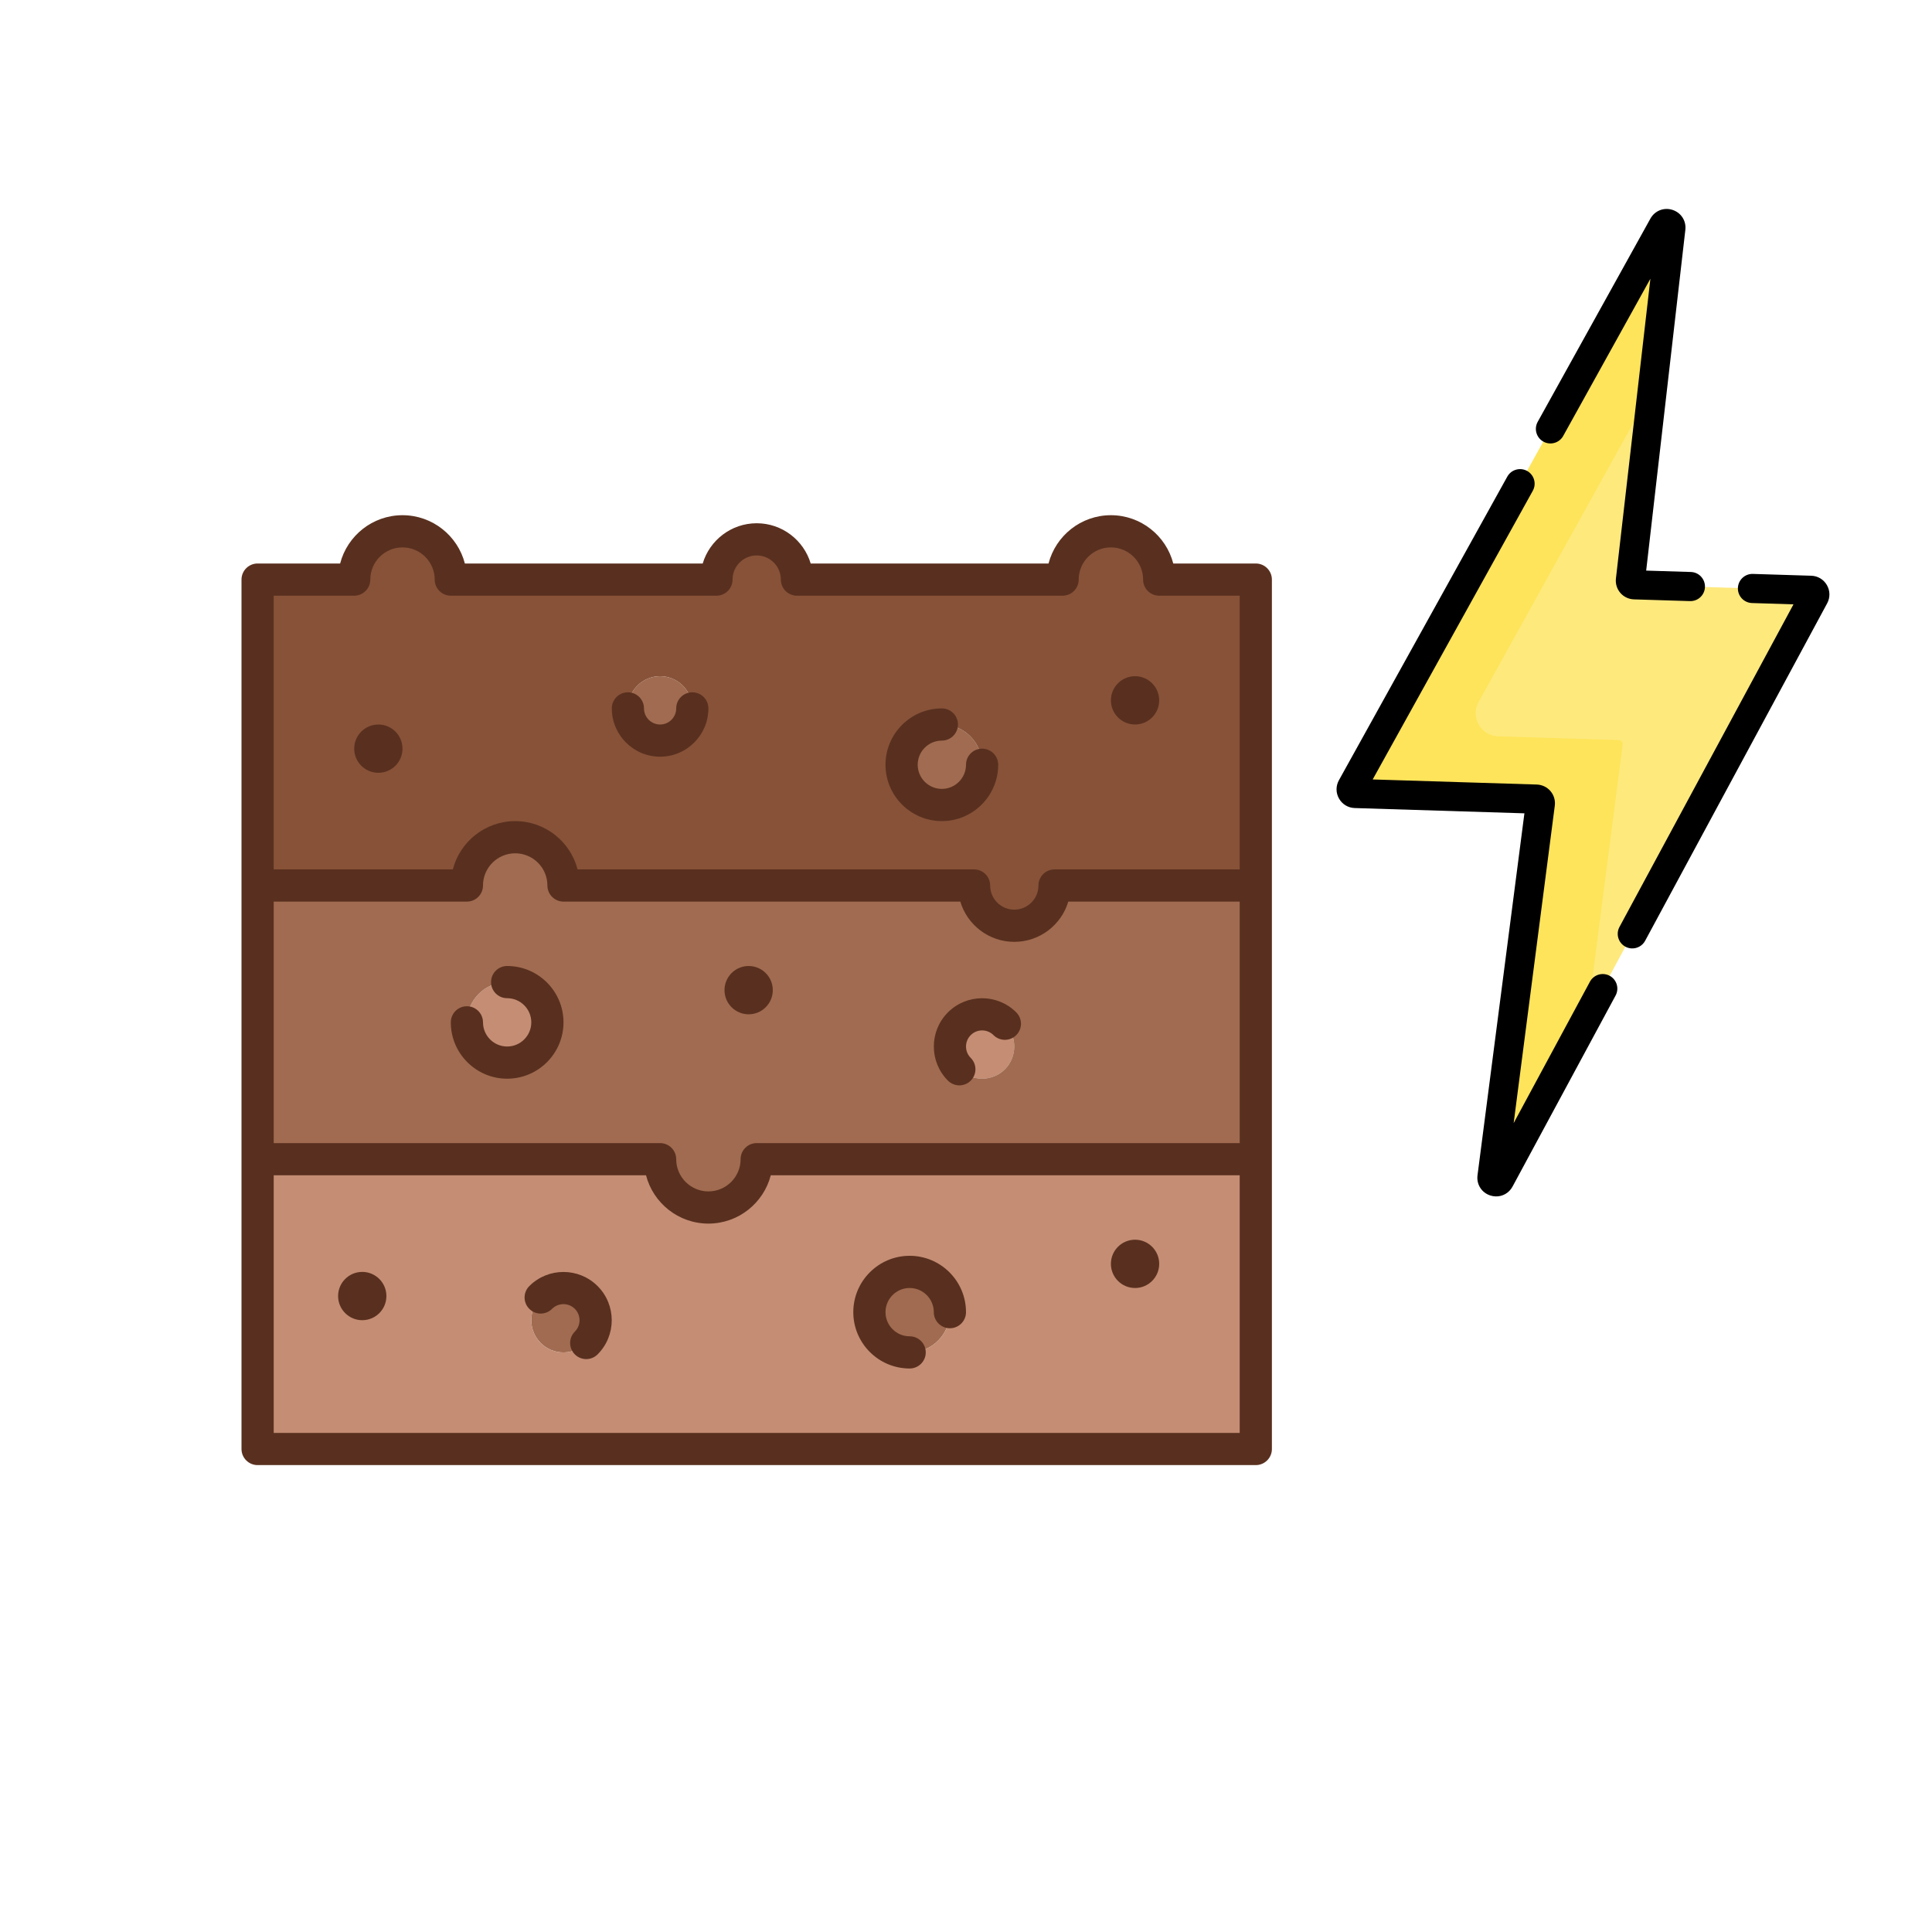 <svg width="120" height="120" viewBox="0 0 120 120" fill="none" xmlns="http://www.w3.org/2000/svg">
<g clip-path="url(#clip0_461_5860)">
<path d="M103.301 14.019L83.954 48.902C83.861 49.071 83.979 49.278 84.171 49.284L95.427 49.634C95.579 49.639 95.694 49.774 95.674 49.925L92.669 73.114C92.632 73.397 93.015 73.521 93.151 73.269L112.692 37.044C112.783 36.876 112.665 36.67 112.473 36.664L101.516 36.324C101.365 36.319 101.251 36.187 101.268 36.037L103.782 14.173C103.814 13.893 103.437 13.772 103.301 14.019Z" fill="#FEE97D"/>
<path d="M103.782 14.173C103.814 13.893 103.437 13.772 103.301 14.019L83.954 48.902C83.861 49.071 83.979 49.278 84.171 49.284L95.427 49.634C95.579 49.639 95.694 49.774 95.674 49.925L92.669 73.114C92.632 73.397 93.015 73.521 93.151 73.269L98.593 63.181L100.786 46.257C100.805 46.106 100.691 45.971 100.539 45.966L93.052 45.734C91.976 45.7 91.317 44.541 91.839 43.599L102.637 24.13L103.782 14.173Z" fill="#FEE45A"/>
<path d="M99.98 60.608C99.541 60.37 98.991 60.535 98.754 60.974L94.016 69.758L96.571 50.041C96.614 49.716 96.516 49.387 96.304 49.138C96.091 48.888 95.782 48.74 95.454 48.729L85.26 48.413L95.205 30.482C95.447 30.045 95.289 29.494 94.852 29.251C94.415 29.009 93.864 29.167 93.621 29.604L83.162 48.463C82.964 48.821 82.966 49.246 83.168 49.601C83.37 49.957 83.734 50.176 84.143 50.189L94.684 50.517L91.771 72.998C91.698 73.563 92.025 74.079 92.567 74.254C92.677 74.289 92.788 74.308 92.897 74.311C93.327 74.325 93.731 74.099 93.947 73.699L100.347 61.834C100.585 61.394 100.42 60.845 99.98 60.608Z" fill="black"/>
<path d="M95.862 27.43C96.3 27.673 96.851 27.515 97.093 27.077L102.509 17.312L100.368 35.934C100.331 36.256 100.431 36.581 100.643 36.826C100.855 37.072 101.163 37.218 101.487 37.228L104.965 37.336C105.465 37.352 105.882 36.959 105.898 36.46C105.913 35.96 105.521 35.542 105.021 35.527L102.247 35.441L104.68 14.277C104.745 13.718 104.416 13.208 103.881 13.036C103.346 12.864 102.781 13.088 102.509 13.579L95.51 26.199C95.267 26.636 95.425 27.188 95.862 27.43Z" fill="black"/>
<path d="M113.472 36.341C113.27 35.99 112.907 35.772 112.501 35.76L108.877 35.647C108.377 35.631 107.96 36.024 107.944 36.524C107.929 37.023 108.321 37.441 108.821 37.456L111.397 37.537L100.589 57.573C100.351 58.013 100.516 58.562 100.956 58.8C101.084 58.869 101.221 58.904 101.357 58.908C101.689 58.918 102.014 58.745 102.182 58.433L113.488 37.474C113.681 37.116 113.675 36.693 113.472 36.341Z" fill="black"/>
<path d="M61 67C62.105 67 63 66.105 63 65C63 63.895 62.105 63 61 63C59.895 63 59 63.895 59 65C59 66.105 59.895 67 61 67Z" fill="#C48D74"/>
<path d="M56.5 84C57.881 84 59 82.881 59 81.5C59 80.119 57.881 79 56.5 79C55.119 79 54 80.119 54 81.5C54 82.881 55.119 84 56.5 84Z" fill="#A06B50"/>
<path d="M34.998 84.002C36.103 84.002 36.998 83.106 36.998 82.002C36.998 80.897 36.103 80.002 34.998 80.002C33.894 80.002 32.998 80.897 32.998 82.002C32.998 83.106 33.894 84.002 34.998 84.002Z" fill="#A06B50"/>
<path d="M78 72V90H16V72H41C41 73.66 42.34 75 44 75C45.66 75 47 73.66 47 72H78ZM59 81.5C59 80.12 57.88 79 56.5 79C55.12 79 54 80.12 54 81.5C54 82.88 55.12 84 56.5 84C57.88 84 59 82.88 59 81.5ZM36.412 83.417C37.19 82.639 37.19 81.366 36.412 80.589C35.634 79.812 34.361 79.811 33.584 80.589C32.807 81.367 32.806 82.64 33.584 83.417C34.362 84.194 35.635 84.195 36.412 83.417Z" fill="#C48D74"/>
<path d="M31.5 66C32.881 66 34 64.881 34 63.5C34 62.119 32.881 61 31.5 61C30.119 61 29 62.119 29 63.5C29 64.881 30.119 66 31.5 66Z" fill="#C48D74"/>
<path d="M78 55V72H47C47 73.66 45.66 75 44 75C42.34 75 41 73.66 41 72H16V55H29C29 53.34 30.34 52 32 52C33.66 52 35 53.34 35 55H60.5C60.5 56.38 61.62 57.5 63 57.5C64.38 57.5 65.5 56.38 65.5 55H78ZM62.414 63.586C61.636 62.808 60.363 62.808 59.586 63.586C58.809 64.364 58.808 65.637 59.586 66.414C60.364 67.191 61.637 67.192 62.414 66.414C63.191 65.636 63.192 64.363 62.414 63.586ZM34 63.5C34 62.12 32.88 61 31.5 61C30.12 61 29 62.12 29 63.5C29 64.88 30.12 66 31.5 66C32.88 66 34 64.88 34 63.5Z" fill="#A06B50"/>
<path d="M58.5 50C59.881 50 61 48.881 61 47.5C61 46.119 59.881 45 58.5 45C57.119 45 56 46.119 56 47.5C56 48.881 57.119 50 58.5 50Z" fill="#A06B50"/>
<path d="M78 36V55H65.5C65.5 56.38 64.38 57.5 63 57.5C61.62 57.5 60.5 56.38 60.5 55H35C35 53.34 33.66 52 32 52C30.34 52 29 53.34 29 55H16V36H22C22 34.34 23.34 33 25 33C26.66 33 28 34.34 28 36H44.5C44.5 34.62 45.62 33.5 47 33.5C48.38 33.5 49.5 34.62 49.5 36H66C66 34.34 67.34 33 69 33C70.66 33 72 34.34 72 36H78ZM61 47.5C61 46.12 59.88 45 58.5 45C57.12 45 56 46.12 56 47.5C56 48.88 57.12 50 58.5 50C59.88 50 61 48.88 61 47.5ZM43 44C43 42.9 42.1 42 41 42C39.9 42 39 42.9 39 44C39 45.1 39.9 46 41 46C42.1 46 43 45.1 43 44Z" fill="#875238"/>
<path d="M41 46C42.105 46 43 45.105 43 44C43 42.895 42.105 42 41 42C39.895 42 39 42.895 39 44C39 45.105 39.895 46 41 46Z" fill="#A06B50"/>
<path d="M78 35H72.874C72.429 33.277 70.861 32 69 32C67.139 32 65.572 33.277 65.126 35H50.354C49.923 33.556 48.582 32.5 47 32.5C45.418 32.5 44.077 33.556 43.646 35H28.874C28.429 33.277 26.861 32 25 32C23.139 32 21.572 33.277 21.126 35H16C15.448 35 15 35.448 15 36V90C15 90.552 15.448 91 16 91H78C78.552 91 79 90.552 79 90V36C79 35.448 78.552 35 78 35ZM17 56H29C29.552 56 30 55.552 30 55C30 53.897 30.897 53 32 53C33.103 53 34 53.897 34 55C34 55.552 34.448 56 35 56H59.646C60.077 57.444 61.418 58.5 63 58.5C64.582 58.5 65.923 57.444 66.354 56H77V71H47C46.448 71 46 71.448 46 72C46 73.103 45.103 74 44 74C42.897 74 42 73.103 42 72C42 71.448 41.552 71 41 71H17V56ZM22 37C22.552 37 23 36.552 23 36C23 34.897 23.897 34 25 34C26.103 34 27 34.897 27 36C27 36.552 27.448 37 28 37H44.5C45.052 37 45.5 36.552 45.5 36C45.5 35.173 46.173 34.5 47 34.5C47.827 34.5 48.5 35.173 48.5 36C48.5 36.552 48.948 37 49.5 37H66C66.552 37 67 36.552 67 36C67 34.897 67.897 34 69 34C70.103 34 71 34.897 71 36C71 36.552 71.448 37 72 37H77V54H65.5C64.948 54 64.5 54.448 64.5 55C64.5 55.827 63.827 56.5 63 56.5C62.173 56.5 61.5 55.827 61.5 55C61.5 54.448 61.052 54 60.5 54H35.874C35.429 52.277 33.861 51 32 51C30.139 51 28.572 52.277 28.126 54H17V37H22ZM17 89V73H40.126C40.571 74.723 42.139 76 44 76C45.861 76 47.428 74.723 47.874 73H77V89H17Z" fill="#59301F"/>
<path d="M58.5 51C60.43 51 62 49.43 62 47.5C62 46.948 61.552 46.5 61 46.5C60.448 46.5 60 46.948 60 47.5C60 48.327 59.327 49 58.5 49C57.673 49 57 48.327 57 47.5C57 46.673 57.673 46 58.5 46C59.052 46 59.5 45.552 59.5 45C59.5 44.448 59.052 44 58.5 44C56.57 44 55 45.57 55 47.5C55 49.43 56.57 51 58.5 51Z" fill="#59301F"/>
<path d="M31.5 60C30.948 60 30.5 60.448 30.5 61C30.5 61.552 30.948 62 31.5 62C32.327 62 33 62.673 33 63.5C33 64.327 32.327 65 31.5 65C30.673 65 30 64.327 30 63.5C30 62.948 29.552 62.5 29 62.5C28.448 62.5 28 62.948 28 63.5C28 65.43 29.57 67 31.5 67C33.43 67 35 65.43 35 63.5C35 61.57 33.43 60 31.5 60Z" fill="#59301F"/>
<path d="M56.5 78C54.57 78 53 79.57 53 81.5C53 83.43 54.57 85 56.5 85C57.052 85 57.5 84.552 57.5 84C57.5 83.448 57.052 83 56.5 83C55.673 83 55 82.327 55 81.5C55 80.673 55.673 80 56.5 80C57.327 80 58 80.673 58 81.5C58 82.052 58.448 82.5 59 82.5C59.552 82.5 60 82.052 60 81.5C60 79.57 58.43 78 56.5 78Z" fill="#59301F"/>
<path d="M32.876 79.881C32.485 80.272 32.485 80.904 32.876 81.295C33.267 81.686 33.899 81.686 34.29 81.295C34.681 80.904 35.314 80.905 35.704 81.295C36.094 81.685 36.094 82.319 35.704 82.709C35.314 83.099 35.313 83.732 35.704 84.123C35.899 84.318 36.155 84.416 36.411 84.416C36.667 84.416 36.923 84.318 37.118 84.123C38.288 82.954 38.288 81.05 37.118 79.881C35.948 78.711 34.046 78.711 32.876 79.881Z" fill="#59301F"/>
<path d="M41 47C42.654 47 44 45.654 44 44C44 43.448 43.552 43 43 43C42.448 43 42 43.448 42 44C42 44.552 41.551 45 41 45C40.449 45 40 44.551 40 44C40 43.449 39.552 43 39 43C38.448 43 38 43.448 38 44C38 45.654 39.346 47 41 47Z" fill="#59301F"/>
<path d="M59.586 67.414C59.842 67.414 60.098 67.316 60.293 67.121C60.684 66.73 60.684 66.098 60.293 65.707C59.903 65.317 59.903 64.683 60.293 64.293C60.683 63.903 61.317 63.903 61.707 64.293C62.097 64.683 62.73 64.684 63.121 64.293C63.512 63.902 63.512 63.27 63.121 62.879C61.951 61.709 60.049 61.709 58.879 62.879C57.709 64.048 57.709 65.952 58.879 67.121C59.074 67.316 59.33 67.414 59.586 67.414Z" fill="#59301F"/>
<path d="M70.5 45C71.328 45 72 44.328 72 43.5C72 42.672 71.328 42 70.5 42C69.672 42 69 42.672 69 43.5C69 44.328 69.672 45 70.5 45Z" fill="#59301F"/>
<path d="M46.5 63C47.328 63 48 62.328 48 61.5C48 60.672 47.328 60 46.5 60C45.672 60 45 60.672 45 61.5C45 62.328 45.672 63 46.5 63Z" fill="#59301F"/>
<path d="M22.5 82C23.328 82 24 81.328 24 80.5C24 79.672 23.328 79 22.5 79C21.672 79 21 79.672 21 80.5C21 81.328 21.672 82 22.5 82Z" fill="#59301F"/>
<path d="M70.5 80C71.328 80 72 79.328 72 78.5C72 77.672 71.328 77 70.5 77C69.672 77 69 77.672 69 78.5C69 79.328 69.672 80 70.5 80Z" fill="#59301F"/>
<path d="M23.5 48C24.328 48 25 47.328 25 46.5C25 45.672 24.328 45 23.5 45C22.672 45 22 45.672 22 46.5C22 47.328 22.672 48 23.5 48Z" fill="#59301F"/>
</g>
<defs>
<clipPath id="clip0_461_5860">
<rect width="120" height="120" fill="white"/>
</clipPath>
</defs>
</svg>
